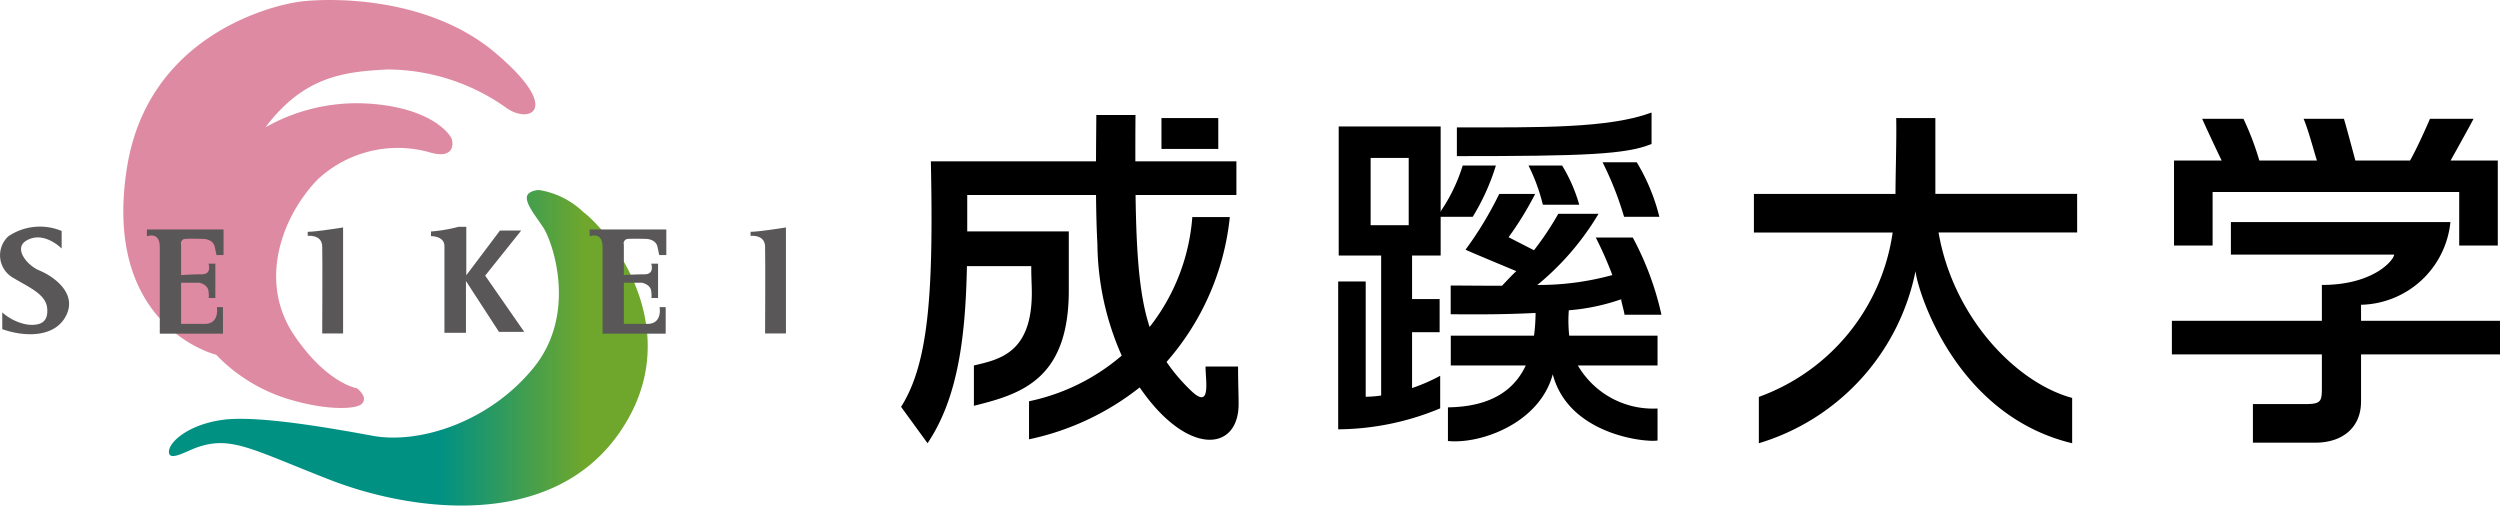 <svg xmlns="http://www.w3.org/2000/svg" xmlns:xlink="http://www.w3.org/1999/xlink" width="160" height="32.358" viewBox="0 0 160 32.358">
  <defs>
    <linearGradient id="linear-gradient" y1="0.5" x2="1" y2="0.5" gradientUnits="objectBoundingBox">
      <stop offset="0.601" stop-color="#009183"/>
      <stop offset="0.921" stop-color="#6fa72c"/>
    </linearGradient>
  </defs>
  <g id="グループ_160337" data-name="グループ 160337" transform="translate(-45 -14)">
    <g id="グループ_159543" data-name="グループ 159543" transform="translate(45 14)">
      <g id="グループ_159542" data-name="グループ 159542" transform="translate(0)">
        <path id="パス_135678" data-name="パス 135678" d="M147.64,64.145a11.888,11.888,0,0,1,6.718-1.506c3.9.29,5.112,1.946,5.209,2.287s.1,1.265-1.412.827a7.514,7.514,0,0,0-7.2,1.753c-2.287,2.385-3.806,6.545-1.461,9.982,2.093,3.069,3.992,3.359,3.992,3.359s.731.536.341.976-2.678.436-5.209-.44a10.812,10.812,0,0,1-4.137-2.678s-7.354-1.784-5.7-12.027c1.363-8.421,9.249-10.321,11-10.564s8.179-.436,12.559,3.262,2.146,4.594.681,3.506a13.186,13.186,0,0,0-7.594-2.436c-2.676.146-5.306.389-7.79,3.7" transform="translate(-130.646 -56)" fill="#de8aa2" fill-rule="evenodd"/>
        <g id="グループ_159541" data-name="グループ 159541" transform="translate(10.811 12.164)">
          <path id="パス_135679" data-name="パス 135679" d="M166.178,74.919c-.634.339.243,1.363.826,2.238s2.239,5.5-.631,9.008S159.02,91.037,156.1,90.5s-7.4-1.315-9.59-1.024-3.458,1.412-3.458,2.043,1.031.01,1.7-.24c2.239-.83,3.5.048,8.617,2.042s14.165,3.314,18.548-3.066-.484-12.658-2.337-14.071a5.337,5.337,0,0,0-2.816-1.412,1.2,1.2,0,0,0-.591.147" transform="translate(-143.052 -74.772)" fill="url(#linear-gradient)"/>
        </g>
        <path id="パス_135680" data-name="パス 135680" d="M130.28,78.7v1.121s-1.161-1.192-2.287-.489c-.779.489.049,1.56.876,1.9s2.433,1.412,1.7,2.874-2.726,1.364-4.09.875V83.908a3.234,3.234,0,0,0,1.606.779c.878.1,1.363-.195,1.265-1.073s-1.167-1.312-2.14-1.9a1.657,1.657,0,0,1-.341-2.676,3.611,3.611,0,0,1,3.407-.343" transform="translate(-126.334 -63.915)" fill="#595757" fill-rule="evenodd"/>
        <path id="パス_135681" data-name="パス 135681" d="M140.87,78.689v.44s.826-.343.826.678v5.552h4.044v-1.7h-.39s.195,1.073-.779,1.073h-1.51V82.1h1.168s.535.1.585.533,0,.44,0,.44h.438V80.879h-.438s.243.681-.438.681-1.316.048-1.316.048V79.662a.287.287,0,0,1,.283-.37c.366-.022,1.141,0,1.141,0s.626,0,.732.517l.111.517h.45V78.689Z" transform="translate(-131.47 -64.003)" fill="#595757" fill-rule="evenodd"/>
        <path id="パス_135682" data-name="パス 135682" d="M200.56,78.769v.259s.905-.108.929.669,0,5.579,0,5.579h1.335V78.49s-1.723.279-2.263.279" transform="translate(-152.524 -63.933)" fill="#595757" fill-rule="evenodd"/>
        <path id="パス_135683" data-name="パス 135683" d="M168.955,78.723v.3s.861-.023.861.644v5.542h1.377V81.894l2.113,3.255h1.617l-2.5-3.6,2.307-2.887h-1.358l-2.157,2.863v-3.1h-.494a9.983,9.983,0,0,1-1.767.3" transform="translate(-141.372 -63.909)" fill="#595757" fill-rule="evenodd"/>
        <path id="パス_135684" data-name="パス 135684" d="M184.644,78.689v.44s.827-.343.827.678v5.552h4.04v-1.7h-.39s.2,1.073-.779,1.073h-1.509V82.1H188s.535.1.585.533,0,.44,0,.44h.438V80.879h-.438s.245.681-.437.681-1.315.048-1.315.048V79.662a.287.287,0,0,1,.281-.37c.366-.022,1.141,0,1.141,0s.628,0,.733.517l.109.517h.454V78.689Z" transform="translate(-146.907 -64.003)" fill="#595757" fill-rule="evenodd"/>
        <path id="パス_135685" data-name="パス 135685" d="M156.79,78.769v.259s.905-.108.927.669,0,5.579,0,5.579h1.336V78.49s-1.723.279-2.263.279" transform="translate(-137.095 -63.933)" fill="#595757" fill-rule="evenodd"/>
        <path id="パス_135686" data-name="パス 135686" d="M320.452,72.5h-9.073V67.649h-2.506c.03,1.343-.043,3.54-.046,4.852h-9.061v2.471h8.88a13.164,13.164,0,0,1-8.564,10.52v2.966a14.476,14.476,0,0,0,10.028-11.016c.106,1.165,2.506,9.215,10.024,11.016v-2.9c-3.56-.959-7.609-5.125-8.551-10.59h8.871Z" transform="translate(-187.516 -60.091)"/>
        <path id="パス_135687" data-name="パス 135687" d="M361.889,70.417h-2.88c.37-.662,1.272-2.28,1.468-2.671h-2.788c-.244.575-.874,1.974-1.275,2.671h-3.5c-.149-.561-.57-2.131-.731-2.671H349.6c.31.714.673,2.121.855,2.671h-3.687a17.934,17.934,0,0,0-1.016-2.671H343.11c.181.42.971,2.111,1.249,2.671h-3.051v5.438h2.47V72.43H359.56v3.425h2.47V70.417Z" transform="translate(-202.171 -60.143)"/>
        <rect id="長方形_18167" data-name="長方形 18167" width="3.636" height="1.975" transform="translate(74.334 7.556)"/>
        <path id="パス_135688" data-name="パス 135688" d="M270.4,69.917V68.08c5.224,0,9.707.072,12.46-.951v2.01c-1.622.672-4.305.779-12.46.779" transform="translate(-177.16 -59.926)"/>
        <path id="パス_135689" data-name="パス 135689" d="M284.807,72.042H287a12.663,12.663,0,0,1,1.449,3.494h-2.259a20.653,20.653,0,0,0-1.378-3.494" transform="translate(-182.249 -61.659)"/>
        <path id="パス_135690" data-name="パス 135690" d="M277.493,72.369h2.151a10.105,10.105,0,0,1,1.095,2.507h-2.329a11.824,11.824,0,0,0-.918-2.507" transform="translate(-179.668 -61.775)"/>
        <path id="パス_135691" data-name="パス 135691" d="M270.087,72.369h2.12a14.244,14.244,0,0,1-1.483,3.282h-2.3a10.918,10.918,0,0,0,1.659-3.282" transform="translate(-176.47 -61.775)"/>
        <path id="パス_135692" data-name="パス 135692" d="M277.258,82.6a13.354,13.354,0,0,0,3.348-.705c0,.144.178.712.212.991h2.365a19.082,19.082,0,0,0-1.835-4.94h-2.367a23.782,23.782,0,0,1,1.059,2.4,17.772,17.772,0,0,1-4.8.634,17.329,17.329,0,0,0,3.916-4.553h-2.576a19.239,19.239,0,0,1-1.555,2.331l-1.626-.834a20.816,20.816,0,0,0,1.7-2.769H272.8a22.956,22.956,0,0,1-2.155,3.565c.109.072,3,1.269,3.251,1.376-.177.142-.918.935-.918.935-1.1,0-2.707-.016-3.284-.016v1.837c2.255.028,4.025-.008,5.433-.082a11.558,11.558,0,0,1-.1,1.456H269.7V86.13H274.5c-.687,1.472-2.1,2.644-4.982,2.682v2.154c2.082.213,5.861-1.128,6.709-4.27,1.024,3.917,6.035,4.375,6.706,4.237V88.886a5.564,5.564,0,0,1-5.1-2.755h5.1V84.223h-5.652a8.6,8.6,0,0,1-.026-1.625" transform="translate(-176.85 -62.742)"/>
        <path id="パス_135693" data-name="パス 135693" d="M263.18,74.812h-2.437V70.506h2.437Zm2.045,1.939V68.492H258.7v8.259h2.717v8.961a7.3,7.3,0,0,1-.989.078V78.412h-1.761v9.463a17.232,17.232,0,0,0,6.528-1.342V84.447a11.271,11.271,0,0,1-1.8.786V81.66h1.764V79.539h-1.764V76.751Z" transform="translate(-173.023 -60.398)"/>
        <path id="パス_135694" data-name="パス 135694" d="M237,83.443h-2.083c0,.916.386,2.828-.953,1.52a11.484,11.484,0,0,1-1.542-1.816,16.614,16.614,0,0,0,4.049-9.27h-2.4a12.955,12.955,0,0,1-2.732,7.034c-.634-1.928-.846-4.472-.9-8.447h6.454V70.311h-6.468c0-.922,0-1.909.01-2.966h-2.507c-.008,1.044-.018,2.034-.02,2.966h-10.57c.177,8.439-.141,12.92-1.906,15.711l1.694,2.328c2-2.972,2.43-6.984,2.521-11.334h4.117c0,.85.035,1.181.035,1.7,0,3.849-2.047,4.269-3.706,4.658v2.58c3-.744,6.073-1.663,6.073-7.382V74.794h-6.5c0-.77,0-1.549,0-2.331h8.243c.011,1.164.036,2.215.089,3.144a17.925,17.925,0,0,0,1.555,7.136,13.274,13.274,0,0,1-5.932,2.922V88.1a17.1,17.1,0,0,0,7.082-3.321c3.037,4.431,6.331,4.127,6.331,1.062,0-.673-.035-1.34-.035-2.4" transform="translate(-157.763 -59.984)"/>
        <path id="パス_135695" data-name="パス 135695" d="M353.2,89.444V86.41h8.9V84.257h-8.9V83.232a5.881,5.881,0,0,0,5.72-5.293h-14.05v2.082h10.447c0,.318-1.27,1.943-4.624,1.943v2.294h-9.6V86.41h9.6v1.87c0,1.128.036,1.308-1.095,1.308H346.28v2.47h3.989c1.8,0,2.929-1.022,2.929-2.614" transform="translate(-202.093 -63.727)"/>
      </g>
    </g>
  </g>
</svg>
